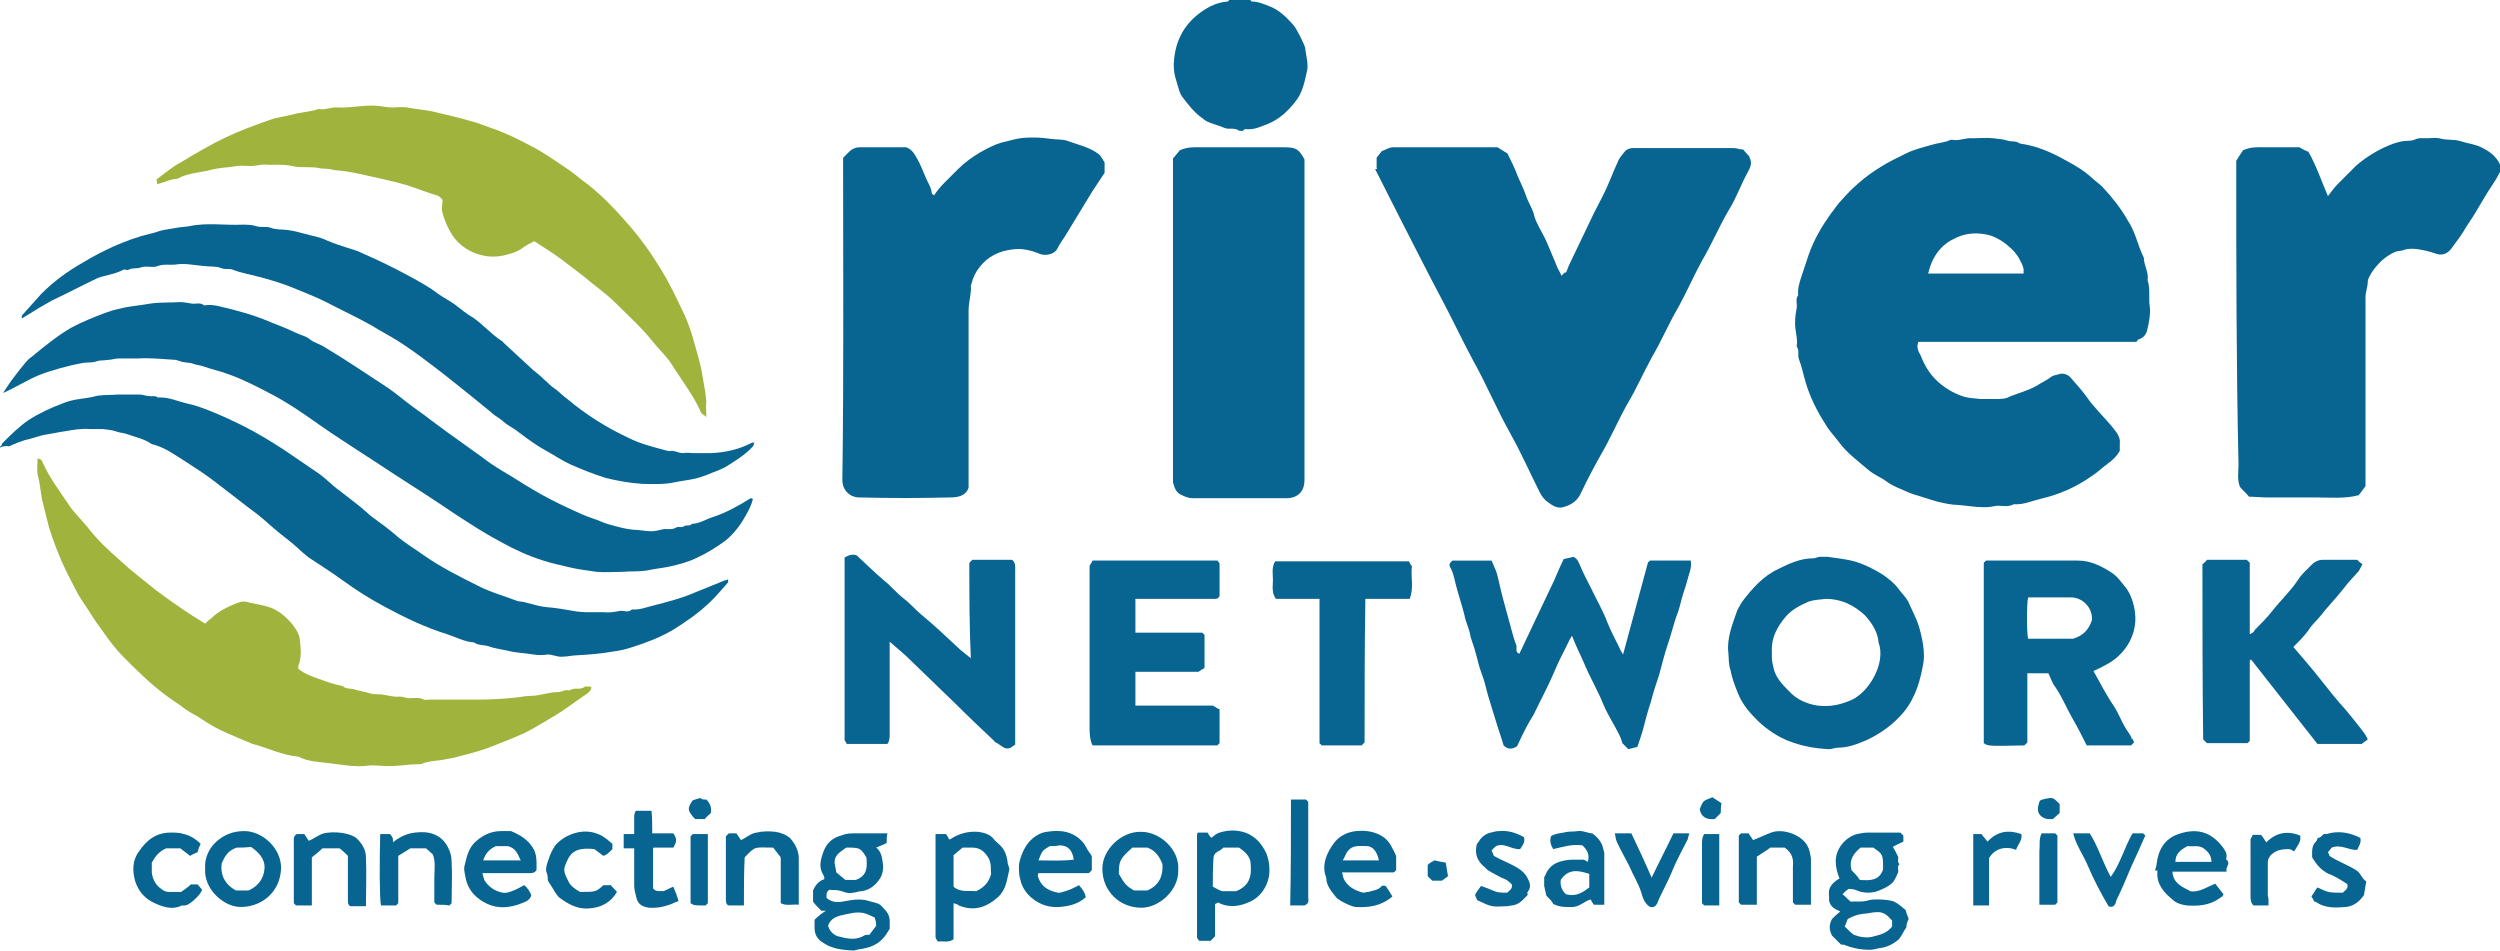 <?xml version="1.0" encoding="UTF-8"?> <!-- Generator: Adobe Illustrator 26.3.1, SVG Export Plug-In . SVG Version: 6.00 Build 0) --> <svg xmlns="http://www.w3.org/2000/svg" xmlns:xlink="http://www.w3.org/1999/xlink" version="1.1" id="Layer_1" x="0px" y="0px" viewBox="0 0 332.7 126.5" style="enable-background:new 0 0 332.7 126.5;" xml:space="preserve"> <style type="text/css"> .st0{fill:#086491;} .st1{fill:#A0B33D;} </style> <g> <path class="st0" d="M166.4,0c0.1,0.1,0.1,0.2,0.2,0.2c0.9,0,1.7,0.4,2.5,0.7c1.2,0.5,2.1,1.4,3,2.4c0.4,0.4,1.5,2.6,1.6,3.1 c0.1,1.1,0.5,2.2,0.2,3.2c-0.3,1.4-0.6,2.8-1.5,3.9c-1,1.3-2.2,2.4-3.7,3c-0.8,0.3-1.6,0.7-2.5,0.7c-0.3,0-0.6-0.1-0.8,0.2 c0,0.1-0.2,0-0.3,0c-0.1,0-0.2,0-0.2,0c-0.6-0.5-1.4-0.1-2-0.4c-0.7-0.3-1.5-0.5-2.2-0.8c-0.4-0.2-0.7-0.5-1-0.7 c-0.9-0.7-1.5-1.5-2.2-2.4c-0.6-0.7-0.7-1.6-1-2.5c-0.2-0.6-0.3-1.3-0.3-2c0.1-2.6,1-4.8,3-6.5c1.2-1,2.6-1.8,4.2-1.9 c0.1,0,0.1-0.2,0.2-0.2C164.5,0,165.5,0,166.4,0z"></path> <path class="st0" d="M0.2,59.4c-0.1,0.1-0.2,0.2-0.2,0.2c0-0.1,0-0.2,0-0.2C0.1,59.4,0.2,59.4,0.2,59.4z"></path> <path class="st0" d="M284.3,45.5c-9.7,0-19.3,0-29,0c-0.3,0.7,0,1.3,0.3,1.8c0.5,1.3,1.2,2.5,2.3,3.5c1,0.9,2.2,1.6,3.5,2 c0.7,0.2,1.4,0.2,2.2,0.3c0.7,0,1.4,0,2,0c0.6,0,1.3,0,1.8-0.3c1.2-0.5,2.5-0.8,3.7-1.5c0.6-0.4,1.3-0.7,1.8-1.1 c0.4-0.3,0.8-0.3,1.1-0.4c0.5-0.2,1.2,0,1.6,0.5c0.8,0.9,1.6,1.8,2.3,2.8c0.4,0.6,1,1.2,1.5,1.8c0.7,0.8,1.4,1.5,2,2.3 c0.4,0.5,0.8,1.1,0.7,1.8c0,0.3,0,0.6,0,1c-0.4,0.7-0.9,1.2-1.6,1.7c-0.7,0.5-1.4,1.2-2.2,1.7c-2,1.4-4.2,2.4-6.8,3 c-1.2,0.3-2.3,0.8-3.5,0.7c-0.7,0.4-1.5,0.2-2.2,0.2c-0.6,0.1-1.1,0.2-1.7,0.2c-1.2,0-2.3-0.2-3.5-0.3c-0.8,0-1.7-0.2-2.6-0.4 c-0.8-0.2-1.6-0.5-2.3-0.7c-0.7-0.2-1.4-0.4-2-0.7c-0.9-0.4-1.8-0.7-2.6-1.3c-0.8-0.6-1.7-0.9-2.5-1.6c-1.4-1.2-2.8-2.2-3.9-3.7 c-0.6-0.8-1.3-1.5-1.8-2.4c-1.1-1.7-2-3.5-2.6-5.5c-0.3-1-0.5-2.1-0.9-3.1c-0.2-0.5,0.1-1.2-0.3-1.7c0.2-1.1-0.3-2.2-0.2-3.4 c0-0.6,0.1-1.1,0.2-1.7c0.1-0.6-0.2-1.2,0.2-1.7c-0.1-0.9,0.2-1.8,0.5-2.7c0.3-0.9,0.6-1.8,0.9-2.7c0.7-2,1.7-3.7,2.9-5.4 c0.5-0.6,0.9-1.3,1.5-1.9c0.7-0.8,1.4-1.5,2.2-2.2c0.9-0.8,2-1.6,3-2.2c1.1-0.7,2.2-1.2,3.4-1.8c1-0.5,2.2-0.8,3.3-1.1 c0.9-0.3,1.8-0.3,2.6-0.7c0.1,0,0.2,0,0.2,0c0.9,0.2,1.8-0.3,2.7-0.2c0.9,0,1.8-0.1,2.8,0c0.6,0.1,1.2,0.1,1.8,0.3 c0.6,0.2,1.2,0,1.7,0.4c2.2,0.3,4.1,1.1,6.4,2.4c1.1,0.6,2.1,1.2,3,2c0.6,0.6,1.3,1,1.8,1.6c1.2,1.3,2.3,2.7,3.2,4.3 c1,1.5,1.3,3.3,2.1,4.9c0,1,0.7,2,0.5,3c0.4,1.2,0.1,2.4,0.3,3.6c0.1,0.9-0.1,1.9-0.3,2.8c-0.1,0.7-0.5,1.3-1.3,1.5 C284.5,45.3,284.4,45.4,284.3,45.5z M256.6,36.4c4.2,0,8.4,0,12.7,0c0-0.2,0-0.4,0-0.6c-0.1-0.4-0.2-0.7-0.4-1 c-0.6-1.5-2.8-3.3-4.6-3.6c-1.6-0.3-3-0.1-4.3,0.6C258.3,32.6,257.1,34.2,256.6,36.4z"></path> <path class="st0" d="M183.2,22.4c0-0.5,0-1,0-1.4c0.2-0.3,0.4-0.5,0.7-0.9c0.4-0.1,0.9-0.5,1.5-0.5c2.3,0,4.6,0,6.8,0 c2.4,0,4.8,0,7.1,0c0.5,0.3,0.9,0.6,1.3,0.8c0.5,1,1,2,1.4,3.1c0.4,0.9,0.8,1.7,1.1,2.6c0.3,0.9,0.9,1.7,1.1,2.7 c0.3,1,0.9,1.9,1.4,2.9c0.6,1.3,1.1,2.6,1.7,4c0.2,0.4,0.4,0.7,0.5,1c0.1-0.1,0.3-0.3,0.5-0.5c0,0,0,0.1,0.1,0.1 c0.1-0.3,0.3-0.7,0.4-1c1.1-2.3,2.2-4.6,3.3-6.9c0.7-1.4,1.5-2.8,2.1-4.3c0.4-1,0.8-1.9,1.2-2.8c0.2-0.4,0.5-0.7,0.8-1.1 c0.3-0.4,0.8-0.5,1.2-0.5c4.4,0,8.9,0,13.3,0c0.4,0,0.8,0.2,1.3,0.2c0.2,0.3,0.5,0.6,0.8,0.9c0-0.1,0,0,0,0.1 c0.4,0.7,0.2,1.3-0.2,2c-0.9,1.6-1.5,3.4-2.5,5c-1.3,2.2-2.3,4.6-3.6,6.8c-1.1,2-2,4.1-3.1,6.1c-1.3,2.2-2.3,4.6-3.6,6.8 c-1.1,2-2,4.1-3.2,6.1c-1.3,2.3-2.3,4.7-3.6,6.9c-0.9,1.6-1.8,3.3-2.6,5c-0.5,1.1-1.3,1.6-2.4,1.9c-0.7,0.2-1.4-0.2-1.9-0.6 c-0.5-0.3-0.9-0.8-1.2-1.4c-1.3-2.6-2.5-5.3-3.9-7.8c-1.8-3.2-3.2-6.6-5-9.8c-1.5-2.8-2.8-5.6-4.3-8.4c-1.7-3.2-3.3-6.4-5-9.7 c-1.2-2.4-2.5-4.9-3.7-7.3C183.4,22.5,183.3,22.5,183.2,22.4z"></path> <path class="st0" d="M297.6,21.4c0.3-0.5,0.7-1.1,0.9-1.4c1.1-0.5,2.1-0.4,3.1-0.4c1.5,0,3,0,4.4,0c0.3,0.2,0.7,0.4,1.2,0.6 c1,1.7,1.7,3.8,2.6,5.9c0.4-0.5,0.8-1.1,1.3-1.6c0.8-0.8,1.6-1.6,2.4-2.4c1.3-1.2,4-2.9,6.2-3.3c0.5-0.1,1.1,0,1.6-0.2 c0.6-0.3,1.1-0.2,1.6-0.2c0.6,0,1.2-0.1,1.7,0c1,0.3,2,0.1,2.9,0.4c0.9,0.3,1.9,0.4,2.7,0.8c1,0.5,2,1.1,2.6,2.5 c0.2,0.5-0.3,1.1-0.6,1.7c-0.8,1.2-1.6,2.5-2.3,3.7c-0.5,0.9-1.1,1.8-1.7,2.7c-0.5,0.9-1.1,1.7-1.7,2.5c-0.5,0.8-1.2,1.4-2.2,1.1 c-0.6-0.2-1.2-0.4-1.8-0.5c-0.8-0.2-2-0.3-2.7,0c-0.3,0.1-0.7,0.1-1,0.2c-1.4,0.6-2.4,1.6-3.2,2.8c-0.2,0.4-0.5,0.8-0.5,1.2 c0,0.7-0.3,1.3-0.3,2.1c0,8.3,0,16.7,0,25.1c-0.3,0.4-0.6,0.8-0.9,1.2c-1.9,0.5-3.8,0.3-5.7,0.3c-2.2,0-4.3,0-6.5,0 c-0.8,0-1.7-0.1-2.4-0.1c-0.4-0.5-0.8-0.8-1.2-1.3c-0.4-0.9-0.2-2-0.2-3C297.6,48.4,297.6,34.9,297.6,21.4z"></path> <path class="st0" d="M112.2,21c0.3-0.3,0.5-0.5,0.8-0.8c0.4-0.4,0.9-0.6,1.4-0.6c2.1,0,4.2,0,6.2,0c0.8,0.3,1.1,0.9,1.5,1.6 c0.4,0.7,0.7,1.5,1,2.2c0.3,0.8,0.8,1.4,0.9,2.3c0,0.1,0.2,0.2,0.3,0.3c0.4-0.6,0.9-1.2,1.4-1.7c0.6-0.6,1.2-1.2,1.8-1.8 c0.9-0.9,1.9-1.6,2.9-2.2c0.9-0.5,1.8-1,2.8-1.3c0.7-0.2,1.3-0.3,2-0.5c0.9-0.2,1.7-0.2,2.5-0.2c0.8,0,1.5,0.1,2.3,0.2 c0.7,0.1,1.5,0,2.2,0.3c1.4,0.5,2.8,0.8,4,1.7c0.3,0.2,0.5,0.7,0.8,1.1c0,0.4,0,0.9,0,1.4c-0.7,1.1-1.5,2.2-2.2,3.4 c-0.9,1.5-1.9,3.1-2.8,4.6c-0.4,0.7-0.9,1.3-1.3,2.1c-0.3,0.7-1.5,1-2.3,0.7c-1.2-0.5-2.4-0.8-3.7-0.6c-1.7,0.2-3.2,0.9-4.3,2.3 c-0.5,0.6-0.9,1.4-1.1,2.2c0,0.1-0.1,0.2-0.1,0.3c0.1,1.1-0.3,2.1-0.3,3.3c0,7.9,0,15.7,0,23.6c-0.4,1.2-1.6,1.3-2.5,1.3 c-4,0.1-8.1,0.1-12.1,0c-1.1,0-2.2-0.9-2.2-2.3C112.3,49.7,112.2,35.3,112.2,21z"></path> <path class="st0" d="M173.6,21.2c0,8.3,0,16.6,0,24.9c0,5.9,0,11.9,0,17.8c0,1.5-0.9,2.4-2.4,2.4c-4.2,0-8.3,0-12.5,0 c-0.5,0-1-0.2-1.4-0.4c-0.8-0.3-1-1-1.2-1.7c0-0.1,0-0.3,0-0.5c0-14.2,0-28.4,0-42.6c0.3-0.4,0.7-0.8,0.9-1.1 c1.1-0.5,2.1-0.4,3.1-0.4c3.6,0,7.1,0,10.7,0C172.5,19.6,172.8,19.8,173.6,21.2z"></path> <path class="st1" d="M5,61c0.5,0.1,0.6,0.3,0.7,0.6c0.9,2,2.2,3.7,3.4,5.5c0.7,1.1,1.7,2,2.5,3c1.3,1.7,2.8,3.1,4.4,4.5 c1.5,1.4,3.1,2.6,4.7,3.9c1.6,1.2,3.3,2.4,5,3.5c0.5,0.3,1,0.6,1.6,1c0.2-0.2,0.5-0.5,0.8-0.7c1-1,2.3-1.6,3.6-2.1 c0.5-0.2,1-0.2,1.5,0c1.3,0.3,2.6,0.4,3.7,1.1c1.2,0.7,2.9,2.5,3,3.8c0.1,1.1,0.3,2.3-0.2,3.5c0,0.1,0,0.2,0,0.4 c0.7,0.6,1.7,1,2.6,1.3c1.1,0.4,2.2,0.8,3.3,1c0.4,0.4,0.9,0.3,1.4,0.4c0.6,0.2,1.3,0.3,2,0.5c0.5,0.2,1.1,0.2,1.7,0.2 c0.8,0.1,1.7,0.4,2.5,0.3c0.5,0,1,0.3,1.6,0.2c0.5,0,1.1-0.1,1.6,0.2c0.2,0.1,0.5,0,0.7,0c2.2,0,4.4,0,6.6,0c1.7,0,3.5-0.1,5.2-0.3 c0.6-0.1,1.3-0.2,1.9-0.2c0.6,0,1.3-0.2,1.9-0.3c0.5-0.1,1-0.2,1.6-0.2c0.5,0,0.9-0.4,1.5-0.2c0.6-0.5,1.4,0,2-0.5 c0.2-0.1,0.6,0,0.9,0c0,0.5-0.4,0.8-0.7,1c-1.5,1-3,2.2-4.6,3.1c-1.2,0.7-2.3,1.4-3.5,2c-1.5,0.7-3.1,1.3-4.6,1.9 c-1,0.4-2.1,0.7-3.2,1c-0.9,0.2-1.7,0.5-2.6,0.6c-1.2,0.3-2.4,0.2-3.5,0.7c-0.1,0-0.2,0-0.2,0c-1.7,0-3.4,0.4-5.2,0.2 c-0.6,0-1.1-0.1-1.7,0c-1.6,0.2-3.2-0.1-4.8-0.3c-1.5-0.2-3-0.2-4.4-0.9c-2.2-0.2-4.1-1.2-6.1-1.7C31.3,98,29,97.2,27,95.8 c-0.7-0.5-1.6-0.9-2.3-1.4c-0.9-0.7-1.9-1.3-2.8-2c-2-1.5-3.7-3.2-5.4-4.9c-1.1-1.1-2-2.3-2.9-3.6c-1-1.3-1.8-2.7-2.7-4 c-0.8-1.2-1.4-2.6-2.1-3.9c-0.9-1.9-1.7-3.9-2.3-5.9c-0.3-1.2-0.6-2.4-0.9-3.6c-0.2-1.1-0.3-2.3-0.6-3.4C4.9,62.5,5,61.8,5,61z"></path> <path class="st0" d="M0.4,52.3C0.6,52,0.8,51.7,1,51.4c0.5-0.8,1.1-1.5,1.7-2.3c0.5-0.6,0.9-1.2,1.5-1.6c1.7-1.4,3.4-2.8,5.3-3.9 c1.5-0.8,3-1.4,4.6-2c0.4-0.1,0.8-0.3,1.3-0.4c0.4-0.1,0.9-0.2,1.3-0.3c1.1-0.2,2.2-0.3,3.3-0.5c1.3-0.2,2.6-0.1,3.9-0.2 c0.5,0,1.1,0.1,1.6,0.2c0.5,0.1,1.1-0.2,1.6,0.2c0.1,0.1,0.2,0,0.4,0c1.1-0.1,2.1,0.3,3.1,0.5c1.5,0.4,3,0.8,4.5,1.4 c1.4,0.6,2.9,1.1,4.3,1.8c0.6,0.3,1.3,0.4,1.9,0.9c0.5,0.4,1.3,0.6,1.9,1c1.5,0.9,3.1,1.9,4.6,2.9c1.1,0.7,2.1,1.4,3.2,2.1 c1.1,0.7,2.1,1.5,3.1,2.3c1,0.8,2.1,1.5,3.1,2.3c0.8,0.6,1.5,1.1,2.3,1.7c1.5,1.1,3.1,2.2,4.6,3.3c0.9,0.7,1.8,1.3,2.8,1.9 c1.4,0.8,2.7,1.7,4.1,2.5c1.5,0.9,3.1,1.7,4.6,2.4c1.1,0.5,2.1,1,3.3,1.4c0.7,0.2,1.4,0.6,2.2,0.8c1.1,0.3,2.1,0.6,3.2,0.7 c0.8,0,1.6,0.2,2.4,0.2c0.6,0,1.1-0.2,1.7-0.3c0.5,0,1.1,0.1,1.6-0.2c0.3-0.2,0.7,0.1,1.1-0.2c0.2-0.2,0.7,0.1,1-0.3 c1,0,1.8-0.6,2.8-0.9c1.8-0.6,3.4-1.5,5-2.5c0,0,0.1,0,0.3,0.1c-0.2,0.8-0.5,1.4-0.9,2.1c-0.7,1.3-1.6,2.5-2.7,3.4 c-1.2,0.9-2.5,1.7-3.8,2.3c-1.2,0.6-2.4,0.9-3.7,1.2c-1,0.2-2,0.3-2.9,0.5c-1.1,0.2-2.3,0.1-3.4,0.2c-1.1,0-2.3,0.1-3.4,0 c-1.2-0.2-2.4-0.3-3.6-0.6c-1.2-0.3-2.3-0.5-3.5-0.9c-1.9-0.6-3.7-1.4-5.5-2.4c-2.1-1.1-4.1-2.4-6.1-3.7c-2.8-1.9-5.6-3.7-8.4-5.5 c-3.6-2.4-7.2-4.6-10.7-7.1c-1.7-1.2-3.5-2.4-5.4-3.4c-1.9-1-3.8-2-5.8-2.7c-1-0.4-2.1-0.6-3.2-1c-0.5-0.2-1-0.2-1.5-0.4 c-0.6-0.2-1.3-0.1-1.9-0.4c-0.1,0-0.2,0-0.3-0.1c-1.7-0.1-3.4-0.3-5.1-0.2c-0.9,0-1.8,0-2.6,0c-0.5,0-1,0.2-1.5,0.2 c-0.5,0.1-1,0-1.5,0.2c-0.6,0.2-1.2,0.1-1.8,0.2c-1.7,0.3-4.3,1-6,1.7C3.4,50.7,2,51.6,0.4,52.3z"></path> <path class="st1" d="M94,55.5c-0.3-0.3-0.6-0.4-0.7-0.6c-1-2.3-2.6-4.3-3.9-6.4c-0.7-1.1-1.7-2-2.5-3c-1.5-1.9-3.3-3.5-5-5.2 c-1.3-1.3-2.8-2.3-4.2-3.5c-1-0.8-2-1.5-3-2.3c-1.2-0.9-2.4-1.6-3.6-2.4c-0.6,0.3-1.2,0.6-1.7,1c-0.7,0.5-1.6,0.7-2.4,0.9 c-0.9,0.2-1.9,0.2-2.7,0c-1.6-0.3-3.2-1.3-4.1-2.7c-0.6-0.9-1-1.9-1.3-2.9c-0.2-0.6,0-1.2,0-1.8c-0.3-0.4-0.6-0.6-1.1-0.7 c-1.3-0.4-2.5-0.9-3.8-1.3c-1.4-0.4-2.7-0.7-4.1-1c-1.3-0.3-2.6-0.6-3.9-0.8c-0.6-0.1-1.2-0.1-1.7-0.2c-0.6-0.2-1.2-0.1-1.7-0.2 c-1.2-0.3-2.5,0-3.7-0.3c-1.3-0.3-2.5-0.1-3.7-0.2c-0.6,0-1.2,0.2-1.8,0.2c-0.6,0-1.3-0.1-1.9,0c-1.1,0.2-2.3,0.2-3.4,0.5 c-1.5,0.4-3.1,0.4-4.5,1.2c-0.9,0-1.7,0.5-2.7,0.7c0-0.2,0-0.4-0.1-0.6c1.1-0.8,2-1.6,3.1-2.2c2-1.2,4-2.4,6.1-3.4 c1.9-0.9,3.8-1.6,5.8-2.3c1-0.4,2.2-0.5,3.3-0.8c1.1-0.3,2.2-0.3,3.3-0.7c0.9,0.2,1.7-0.3,2.5-0.2c1.8,0.1,3.7-0.4,5.5-0.2 c0.6,0.1,1.3,0.2,1.9,0.2c0.6,0,1.3-0.1,1.9,0c1,0.2,2.1,0.3,3.2,0.5c1.7,0.4,3.5,0.8,5.2,1.3c1.2,0.3,2.3,0.8,3.5,1.2 c1.6,0.6,3,1.3,4.5,2.1c1.6,0.8,3,1.8,4.5,2.8c1.1,0.7,2.1,1.6,3.2,2.4c1.9,1.5,3.5,3.2,5,4.9c1.8,2,3.3,4.1,4.7,6.4 c1.1,1.8,2,3.7,2.9,5.6c0.7,1.4,1.2,3,1.6,4.5c0.4,1.4,0.8,2.7,1,4.1c0.2,1.1,0.4,2.2,0.5,3.3C93.9,54,94,54.6,94,55.5z"></path> <path class="st0" d="M0.1,59.5C0.2,59.2,0.3,59,0.3,59c1.1-1.1,2.2-2.2,3.5-3.1c1.4-0.9,2.9-1.6,4.5-2.2c0.7-0.3,1.5-0.5,2.3-0.6 c0.7-0.1,1.5-0.2,2.2-0.4c1-0.2,1.9-0.1,2.9-0.2c1,0,1.9,0,2.9,0c0.4,0,0.8,0.2,1.2,0.2c0.4,0.1,0.9-0.1,1.2,0.2 c1.4-0.1,2.6,0.5,3.9,0.8c1,0.2,2.1,0.6,3.1,1c1.5,0.6,3,1.3,4.4,2c1.8,0.9,3.6,2,5.3,3.1c1.6,1.1,3.1,2.1,4.7,3.2 c1,0.7,1.8,1.6,2.8,2.3c0.9,0.7,1.8,1.4,2.7,2.1c0.5,0.4,1,0.9,1.5,1.3c1.2,0.9,2.5,1.8,3.6,2.8c1.1,0.9,2.3,1.6,3.4,2.4 c2.3,1.6,4.7,2.8,7.1,4c1.7,0.9,3.6,1.4,5.4,2.1c1.3,0.1,2.5,0.7,3.9,0.8c1.2,0.1,2.4,0.3,3.5,0.5c1.5,0.3,3.1,0.1,4.6,0.2 c0.5,0,1.1-0.1,1.6-0.2c0.5-0.1,1.1,0.3,1.6-0.2c1,0.1,1.9-0.3,2.8-0.5c1.9-0.5,3.9-1,5.7-1.8c1.2-0.5,2.5-1,3.7-1.5 c0.2-0.1,0.4-0.1,0.6-0.2c0,0.2,0,0.3,0,0.4c-0.9,1-1.7,2-2.7,2.9c-1.4,1.3-3,2.4-4.6,3.4c-1.7,1-3.5,1.7-5.4,2.3 c-0.9,0.3-1.7,0.5-2.6,0.6c-1.6,0.3-3.1,0.4-4.7,0.5c-0.7,0-1.4,0.2-2.2,0.2c-0.6,0-1.2-0.3-1.8-0.3c-0.6,0.1-1.3,0.1-1.9,0 c-1.1-0.2-2.3-0.2-3.4-0.5c-0.9-0.2-1.8-0.3-2.6-0.6c-0.6-0.2-1.4-0.1-1.9-0.5c-1.3-0.1-2.4-0.7-3.6-1.1c-2.9-0.9-5.6-2.2-8.2-3.6 c-1.9-1-3.8-2.2-5.6-3.5c-1.5-1.1-3.1-2.1-4.6-3.1c-0.5-0.4-1-0.8-1.5-1.3c-1.1-1-2.3-1.8-3.4-2.8c-0.9-0.8-1.8-1.6-2.8-2.3 c-1.6-1.2-3.2-2.5-4.8-3.7c-1.3-1-2.7-1.9-4.1-2.8c-1.3-0.8-2.6-1.8-4.3-2.2c-1-0.7-2.1-0.9-3.2-1.3c-0.5-0.2-1.1-0.2-1.6-0.4 c-0.5-0.2-1.1-0.2-1.7-0.3c-0.6,0-1.1,0-1.7,0c-1.1-0.1-2.3,0.1-3.4,0.3c-0.8,0.1-1.6,0.3-2.3,0.4c-0.8,0.1-1.5,0.4-2.3,0.6 c-1,0.2-1.9,0.6-2.8,1C0.8,59.3,0.5,59.4,0.1,59.5z"></path> <path class="st0" d="M2.9,42.4c0-0.2,0-0.4,0-0.4c0.9-1,1.7-1.9,2.6-2.9c1.7-1.7,3.5-3,5.6-4.2c1.3-0.8,2.7-1.5,4-2.1 c1.6-0.7,3.2-1.3,4.9-1.7c0.6-0.1,1.2-0.4,1.8-0.5c0.6-0.1,1.2-0.2,1.8-0.3c0.5-0.1,1.1-0.1,1.6-0.2c2.3-0.5,4.7-0.1,7-0.2 c0.7,0,1.3,0,1.9,0.2c0.6,0.2,1.3,0,1.9,0.2c0.7,0.3,1.4,0.2,2.2,0.3c0.8,0.1,1.6,0.3,2.3,0.5c1,0.3,2,0.4,3,0.9 c0.9,0.4,1.9,0.7,2.8,1c0.6,0.2,1.1,0.3,1.7,0.6c2,0.9,4,1.8,6,2.9c1.5,0.8,3,1.6,4.3,2.6c0.7,0.5,1.5,0.9,2.2,1.4 c0.8,0.6,1.6,1.3,2.5,1.8c1.3,0.9,2.4,2.2,3.8,3.1c0.1,0,0.1,0.1,0.2,0.2c1.3,1.2,2.6,2.4,3.9,3.6c0.5,0.4,1,0.8,1.5,1.3 c0.5,0.4,0.9,0.9,1.4,1.2c0.6,0.4,1.1,1,1.7,1.4c2.5,2.1,5.2,3.8,8.2,5.2c1.4,0.7,2.9,1.1,4.4,1.5c0.4,0.1,0.9,0.3,1.3,0.2 c0.5,0,0.9,0.3,1.5,0.3c0.5-0.1,1,0,1.4,0c0.8,0,1.6,0,2.4,0c1.9-0.1,3.7-0.5,5.4-1.4c0.1,0,0.2,0,0.3,0c-0.1,0.2-0.1,0.4-0.2,0.5 c-0.9,1-2,1.7-3.1,2.4c-0.7,0.5-1.5,0.8-2.3,1.1c-0.7,0.3-1.5,0.6-2.3,0.8c-0.9,0.2-1.9,0.3-2.8,0.5c-1.4,0.3-2.8,0.2-4.1,0.2 c-1.7-0.1-3.4-0.4-5-0.8c-1.6-0.5-3.1-1.1-4.7-1.8c-1.1-0.5-2.1-1.2-3.2-1.8c-1.3-0.7-2.5-1.6-3.7-2.5c-0.6-0.5-1.3-0.8-1.9-1.3 c-0.5-0.5-1.2-0.8-1.7-1.3c-0.9-0.7-1.8-1.5-2.7-2.2c-1.9-1.5-3.7-3-5.6-4.4c-1.3-1-2.7-2-4.1-2.9c-1.1-0.7-2.3-1.3-3.4-2 c-2.1-1.2-4.3-2.2-6.4-3.3c-1.4-0.7-2.8-1.2-4.2-1.8c-1.5-0.6-3.1-1.1-4.7-1.5c-1.1-0.3-2.3-0.5-3.3-0.9c-0.4-0.2-1,0-1.5-0.2 c-0.7-0.3-1.6-0.2-2.4-0.3c-1.2-0.1-2.5-0.4-3.7-0.2c-0.8,0.1-1.6-0.1-2.4,0.2c-0.7,0.3-1.5-0.1-2.3,0.2c-0.5,0.2-1.1,0-1.6,0.3 c-0.2,0.1-0.5-0.1-0.7,0c-1.1,0.6-2.3,0.7-3.4,1.1C11.1,37.9,9,39,6.9,40c-1.1,0.6-2.1,1.2-3.2,1.9C3.5,42,3.2,42.2,2.9,42.4z"></path> <path class="st0" d="M201.9,99.3c-0.6,0.4-1.2,0.5-1.8-0.1c-0.2-0.7-0.5-1.6-0.8-2.5c-0.4-1.3-0.8-2.6-1.2-3.9 c-0.3-1-0.5-2.1-0.9-3.1c-0.4-1-0.6-2.1-0.9-3.1c-0.2-0.8-0.6-1.6-0.7-2.4c-0.2-0.8-0.6-1.6-0.7-2.3c-0.3-1.2-0.7-2.4-1-3.5 c-0.3-1-0.4-2-0.9-2.9c-0.2-0.3-0.1-0.6,0.3-0.9c1.7,0,3.4,0,5.2,0c0.2,0.5,0.5,1.1,0.7,1.7c0.3,1.1,0.5,2.2,0.8,3.3 c0.3,1.1,0.6,2.2,0.9,3.3c0.3,1,0.5,2,0.9,3c0.1,0.4-0.2,0.9,0.4,1.1c0.9-1.9,1.8-3.8,2.7-5.7c0.6-1.3,1.3-2.7,1.9-4 c0.4-0.9,0.8-1.9,1.3-2.9c0.5-0.1,0.9-0.2,1.3-0.3c0.6,0.3,0.7,0.8,0.9,1.2c0.4,1,0.9,1.9,1.4,2.9c0.7,1.5,1.6,3,2.2,4.6 c0.5,1.3,1.2,2.5,1.8,3.8c0.1,0.2,0.2,0.3,0.3,0.5c1.1-4.1,2.2-8.1,3.3-12.2c0-0.1,0.2-0.2,0.3-0.3c1.8,0,3.6,0,5.4,0 c0.2,1-0.3,1.9-0.5,2.8c-0.2,0.8-0.5,1.5-0.7,2.3c-0.2,0.8-0.4,1.6-0.7,2.3c-0.4,1.2-0.7,2.4-1.1,3.6c-0.5,1.4-0.8,2.8-1.2,4.2 c-0.4,1.2-0.8,2.4-1.1,3.6c-0.4,1.2-0.7,2.3-1,3.5c-0.2,0.8-0.5,1.6-0.8,2.5c-0.4,0.1-0.8,0.2-1.2,0.3c-0.3-0.3-0.6-0.6-0.8-0.8 c-0.1-0.4-0.2-0.7-0.4-1.1c-0.7-1.4-1.5-2.6-2.1-4c-0.8-2-1.9-3.8-2.7-5.8c-0.5-1.1-1-2.1-1.5-3.4c-0.2,0.3-0.2,0.4-0.3,0.5 c-0.7,1.5-1.5,2.9-2.1,4.4c-0.8,1.9-1.8,3.7-2.7,5.6C203.2,96.5,202.5,98,201.9,99.3z"></path> <path class="st0" d="M129,74.9c0.2-0.2,0.3-0.3,0.4-0.4c1.7,0,3.5,0,5.3,0c0.5,0.4,0.4,1,0.4,1.5c0,7.7,0,15.3,0,23.1 c-0.2,0.1-0.4,0.3-0.6,0.4c-0.8,0.4-1.3-0.4-2-0.7c-0.1,0-0.1-0.1-0.2-0.2c-1.8-1.7-3.6-3.4-5.4-5.2c-2-1.9-3.9-3.8-5.9-5.7 c-0.8-0.8-1.7-1.5-2.6-2.3c0,0.3,0,0.6,0,0.9c0,3.8,0,7.5,0,11.3c0,0.5,0,1-0.3,1.4c-1.8,0-3.6,0-5.4,0c-0.1-0.2-0.2-0.3-0.3-0.5 c0-0.2,0-0.4,0-0.6c0-7.9,0-15.8,0-23.7c0.5-0.3,1-0.5,1.6-0.3c1.2,1.1,2.4,2.3,3.7,3.4c0.9,0.7,1.6,1.6,2.5,2.3 c0.8,0.6,1.5,1.4,2.3,2.1c1.7,1.4,3.3,2.9,4.9,4.4c0.5,0.5,1.2,1,1.8,1.5C129,83.4,129,79.1,129,74.9z"></path> <path class="st0" d="M230,86.8c-0.2-2,0.6-3.8,1.2-5.6c0.2-0.4,0.5-0.9,0.7-1.2c1.3-1.7,2.8-3.4,4.8-4.3c1.4-0.7,2.9-1.4,4.6-1.4 c0.3,0,0.6-0.2,0.9-0.2c0.3,0,0.6,0,1,0c1.3,0.2,2.6,0.3,3.9,0.7c1.2,0.4,2.4,1,3.5,1.7c0.7,0.5,1.5,1.1,2,1.8 c0.5,0.7,1.2,1.3,1.5,2.1c0.9,2,1.2,2.3,1.7,4.7c0.2,1,0.3,2,0.2,2.9c-0.4,2.4-1,4.7-2.6,6.7c-1.4,1.7-3.1,2.9-5,3.8 c-1.2,0.5-2.4,1-3.8,1c-0.4,0-0.8,0.2-1.2,0.2c-1.9-0.1-3.6-0.4-5.4-1.1c-1.5-0.6-2.8-1.5-4-2.6c-1.1-1.1-2.1-2.2-2.7-3.7 c-0.4-1-0.8-2-1-3.1C230,88.4,230.1,87.6,230,86.8z M243,79.7c-0.8,0.1-1.6,0.1-2.4,0.4c-1.1,0.5-2.1,1-2.9,1.9 c-1.2,1.4-2,2.9-1.9,4.7c0,0.3,0,0.6,0,1c0.1,0.8,0.3,1.9,0.9,2.7c0.4,0.6,0.9,1.1,1.4,1.6c1,1.1,2.4,1.7,3.8,1.9 c1.6,0.2,3.1-0.1,4.6-0.8c2.3-1.1,4.5-4.9,3.5-7.6c-0.1-1.4-0.9-2.6-1.8-3.6C246.7,80.5,245,79.7,243,79.7z"></path> <path class="st0" d="M284,98.8c-0.2,0.2-0.3,0.3-0.4,0.4c-1.9,0-3.8,0-5.9,0c-0.6-1.2-1.2-2.4-1.9-3.6c-0.8-1.4-1.4-2.9-2.3-4.2 c-0.4-0.5-0.6-1.2-0.9-1.8c-0.9,0-1.8,0-2.8,0c0,3.1,0,6.1,0,9.2c-0.2,0.2-0.3,0.3-0.4,0.4c-4.8,0.1-4.8,0.1-5.4-0.3c0-8,0-16,0-24 c0.1-0.1,0.2-0.2,0.3-0.3c0.1,0,0.3,0,0.5,0c3.9,0,7.8,0,11.7,0c1.7,0,3.1,0.7,4.5,1.6c0.8,0.5,1.3,1.3,1.9,2 c0.4,0.5,0.7,1.2,0.9,1.8c0.6,1.9,0.5,3.7-0.4,5.4c-0.7,1.3-1.8,2.4-3.2,3.1c-0.5,0.3-1,0.5-1.6,0.8c0.9,1.6,1.7,3.2,2.8,4.8 c0.5,0.8,0.8,1.6,1.3,2.5c0.3,0.6,0.8,1.1,1,1.7C283.9,98.4,283.9,98.6,284,98.8z M269.9,79.5c-0.2,1-0.2,4.6,0,5.5 c2.1,0,4.1,0,6,0c1.3-0.4,2.1-1.2,2.5-2.5c0,0.1,0-0.1,0-0.2c0-1.5-1.3-2.8-2.8-2.8C273.8,79.5,271.8,79.5,269.9,79.5z"></path> <path class="st0" d="M293.1,75.1c0.2-0.2,0.4-0.3,0.6-0.6c1.7,0,3.5,0,5.3,0c0.1,0.1,0.2,0.2,0.4,0.4c0,3.1,0,6.2,0,9.5 c0.2-0.1,0.4-0.2,0.5-0.3c0.1-0.1,0.1-0.2,0.2-0.3c0.8-0.8,1.6-1.6,2.3-2.5c1.1-1.4,2.4-2.6,3.4-4.1c0.5-0.8,1.2-1.4,1.9-2.1 c0.4-0.4,0.9-0.6,1.4-0.6c1.6,0,3.1,0,4.6,0c0.2,0.2,0.4,0.4,0.7,0.6c-0.2,0.3-0.3,0.6-0.5,0.9c-0.7,0.8-1.4,1.5-2,2.3 c-1,1.3-2.2,2.5-3.2,3.8c-0.5,0.6-1.1,1.1-1.5,1.8c-0.6,0.8-1.3,1.5-2,2.2c1.2,1.4,2.5,2.9,3.6,4.3c1.1,1.4,2.2,2.8,3.4,4.1 c0.9,1.1,1.8,2.2,2.6,3.3c0.1,0.2,0.2,0.4,0.3,0.6c-0.3,0.2-0.5,0.4-0.8,0.6c-1.8,0-3.8,0-5.9,0c-2.9-3.7-5.9-7.5-8.8-11.2 c0,0-0.1,0-0.1,0c0,0-0.1,0.1-0.1,0.1c0,3.6,0,7.2,0,10.7c-0.1,0.1-0.2,0.2-0.3,0.3c-1.7,0-3.5,0-5.4,0c-0.1-0.1-0.3-0.3-0.5-0.5 C293.1,90.8,293.1,83,293.1,75.1z"></path> <path class="st0" d="M151.1,89.4c0,1.5,0,3,0,4.5c3.5,0,7,0,10.3,0c0.4,0.2,0.6,0.4,0.9,0.5c0,1.5,0,2.9,0,4.5 c-0.1,0.1-0.2,0.2-0.3,0.3c-5.5,0-11.1,0-16.6,0c-0.4-0.8-0.4-1.7-0.4-2.5c0-7.2,0-14.4,0-21.4c0.2-0.3,0.3-0.5,0.4-0.7 c5.5,0,11,0,16.6,0c0.1,0.1,0.2,0.2,0.3,0.4c0,1.4,0,2.9,0,4.3c-0.2,0.5-0.6,0.4-1,0.4c-2.5,0-5,0-7.5,0c-0.9,0-1.8,0-2.7,0 c0,1.5,0,3,0,4.5c3,0,6,0,8.9,0c0.1,0.1,0.2,0.2,0.3,0.3c0,1.4,0,2.9,0,4.4c-0.2,0.1-0.5,0.3-0.8,0.5 C156.8,89.4,154,89.4,151.1,89.4z"></path> <path class="st0" d="M181.6,98.8c-0.2,0.2-0.3,0.3-0.4,0.4c-1.8,0-3.6,0-5.3,0c-0.1-0.1-0.2-0.2-0.3-0.3c0-6.4,0-12.8,0-19.2 c-2,0-3.9,0-5.8,0c-0.6-0.8-0.4-1.7-0.4-2.5c0-0.8-0.2-1.7,0.3-2.5c5.9,0,11.9,0,17.8,0c0.1,0.2,0.2,0.4,0.4,0.7 c-0.2,1.3,0.3,2.8-0.3,4.3c-2,0-3.9,0-5.9,0C181.6,86,181.6,92.4,181.6,98.8z"></path> <path class="st0" d="M118,112.2c-0.5,0.2-0.9,0.4-1.4,0.6c0.7,0.5,0.8,1.4,0.9,2.2c0.1,0.8-0.1,1.6-0.6,2.2 c-0.5,0.7-1.3,1.3-2.3,1.4c-0.4,0-0.7,0.2-1.1,0.2c-0.7,0.2-1.3-0.2-1.9-0.3c-0.4-0.1-0.8,0-1.2-0.1c-0.5,0.3-0.4,0.7-0.4,1.1 c0.8,0.7,1.7,0.6,2.6,0.4c1-0.2,2.1-0.3,3,0c1.5,0.4,1.4,0.3,2.1,1.1c0.5,0.5,0.7,1,0.7,1.6c0,0.3,0,0.6,0,1c-0.3,0.5-0.6,1-1,1.4 c-0.8,0.8-1.7,1.1-2.8,1.3c-0.4,0-0.7,0.2-1.1,0.2c-1.4-0.1-2.7-0.2-3.9-1c-0.7-0.4-1.2-1-1.2-2c0-0.3,0-0.6,0-1.1 c0.4-0.4,0.9-0.8,1.5-1.2c-0.3,0-0.4,0-0.6,0c-0.4-0.4-0.8-0.8-1.1-1.2c0-0.5,0-1.1,0-1.5c0.3-0.7,0.8-1.3,1.5-1.5 c0-0.2,0-0.4-0.1-0.5c-0.7-1.1-0.4-2.1,0-3.2c0.4-1.1,1.2-1.8,2.3-2.1c0.5-0.2,1-0.3,1.6-0.3c1.5,0,3,0,4.6,0 C118,111.3,118,111.6,118,112.2z M116.4,122.1c-0.5-0.2-1-0.5-1.5-0.6c-1-0.2-1.9,0.1-2.9,0.3c-0.8,0.2-1.5,0.5-1.8,1.4 c0.2,0.7,0.7,1.2,1.3,1.4c1.2,0.3,2.4,0.6,3.5-0.1c0.2-0.1,0.4-0.1,0.7-0.1c0.3-0.4,0.6-0.8,0.9-1.2 C116.6,122.7,116.5,122.4,116.4,122.1z M112.5,117.1c0.6,0,1,0,1.4,0c1.6-0.6,1.5-1.8,1.4-3c-0.8-1.3-0.9-1.3-2.7-1.3 c-0.5,0.4-1.1,0.7-1.4,1.3c-0.3,0.7,0,1.2,0.1,2C111.7,116.4,112.1,116.8,112.5,117.1z"></path> <path class="st0" d="M253.7,123.4c-0.4,0.6-0.6,1.1-1,1.6c-0.8,0.7-1.7,1.1-2.7,1.2c-0.4,0.1-0.8,0.2-1.2,0.2 c-1.1,0-2.2-0.2-3.2-0.6c-0.2-0.1-0.4-0.1-0.6-0.1c-0.4-0.4-0.9-0.9-1.2-1.2c-0.4-0.8-0.4-1.4,0-2.2c0.2-0.2,0.6-0.6,1.1-1 c-0.6-0.3-1.3-0.5-1.5-1.5c0.1-0.4-0.2-1.1,0.2-1.8c0.3-0.5,0.7-0.8,1.2-1.1c-0.3-0.7-0.5-1.5-0.5-2.3c0-1.5,1.1-3.1,2.8-3.6 c0.5-0.1,1-0.2,1.5-0.2c1.4,0,2.9,0,4.3,0c0.1,0.1,0.2,0.2,0.4,0.4c0,0.2,0,0.5,0,0.8c-0.4,0.2-0.9,0.4-1.4,0.7 c0.2,0.3,0.4,0.7,0.7,1.3c0.1,0.2-0.2,0.7,0.2,1c-0.4,0.3-0.1,0.8-0.2,1.1c-0.2,0.5-0.4,0.9-0.6,1.2c-0.5,0.6-1.2,0.9-1.9,1.2 c-1,0.4-2,0.4-3,0c-0.4-0.2-0.8-0.2-1.1-0.2c-0.3,0.2-0.6,0.5-0.8,0.7c0.4,0.3,0.6,0.6,1.1,1c0.6-0.1,1.5,0.1,2.4-0.2 c0.6-0.2,2.8-0.1,3.4,0.2c0.6,0.3,1.1,0.8,1.5,1.1c0.1,0.5,0.3,0.8,0.4,1.2C253.8,122.7,253.7,123.1,253.7,123.4z M251.8,122.5 c-0.1-0.1-0.2-0.2-0.3-0.3c-0.5-0.6-1.1-0.9-1.9-0.8c-0.5,0-1.1,0.2-1.6,0.2c-0.8,0.1-1.4,0.3-2.1,0.7c-0.1,0.3-0.3,0.7-0.4,1 c0.4,0.4,0.8,0.8,1.2,1.1c0.8,0.3,1.8,0.5,2.7,0.2c0.9-0.2,1.8-0.5,2.4-1.3C251.8,123.1,251.8,122.8,251.8,122.5z M250.6,115.7 c0-2,0-2-1.3-2.9c-0.6,0-1.1,0-1.7,0c-0.8,0.7-1.6,1.5-1.2,3c0.3,0.3,0.8,0.8,1.1,1.3C248.9,117.2,250.1,117.2,250.6,115.7z"></path> <path class="st0" d="M126.9,120.2c0,1.7,0,3.2,0,4.8c-0.7,0.5-1.4,0.2-2.1,0.3c-0.1-0.2-0.3-0.4-0.3-0.6c0-0.6,0-1.2,0-1.8 c0-3.9,0-7.9,0-11.9c0.4,0,0.8,0,1.4,0c0.1,0.2,0.3,0.4,0.4,0.7c0.1,0,0.2,0,0.3-0.1c1.1-0.7,2.3-1,3.6-0.9c0.7,0.1,1.5,0.3,2,0.9 c0.2,0.3,0.5,0.5,0.8,0.8c0.7,0.6,1,1.5,1.1,2.4c0,0.3,0.3,0.7,0.2,1c-0.3,1.3-0.4,2.6-1.5,3.6c-1.6,1.4-3.2,1.9-5.2,1.1 C127.4,120.3,127.2,120.3,126.9,120.2z M129.9,118.6c1.1-0.5,1.7-1.2,2-2.3c-0.1-0.6,0.1-1.4-0.4-2.2c-0.5-0.8-1.1-1.3-2.1-1.3 c-0.4,0-0.8,0-1.3,0c-0.4,0.3-0.8,0.7-1.2,1c0,1.5,0,2.8,0,4.2C127.8,118.8,128.9,118.5,129.9,118.6z"></path> <path class="st0" d="M161.7,120.3c0,1.5,0,2.9,0,4.3c-0.2,0.2-0.4,0.4-0.6,0.6c-0.5,0-1,0-1.5,0c-0.1-0.1-0.2-0.2-0.3-0.4 c0-4.5,0-9.1,0-13.7c0-0.1,0-0.1,0.1-0.3c0.4,0,0.8,0,1.3,0c0.1,0.2,0.3,0.5,0.5,0.7c0.4-0.3,0.7-0.6,1.1-0.7 c1.3-0.4,2.6-0.4,3.9,0.2c0.9,0.5,1.6,1.1,2.3,2.5c0.4,1,0.5,2,0.4,2.9c-0.1,0.9-0.5,1.8-1.1,2.5c-0.6,0.7-1.3,1.1-2.2,1.4 c-1.2,0.4-2.4,0.4-3.5-0.2C161.9,120.2,161.8,120.3,161.7,120.3z M161.4,118c0.4,0.2,0.7,0.4,1.2,0.6c0.6,0,1.3,0,1.9,0 c2-0.8,2.1-2.3,1.9-4c-0.2-0.8-0.8-1.3-1.5-1.8c-0.6,0-1.4,0-2.1,0c-0.4,0.5-1.2,0.5-1.3,1.3C161.4,115.4,161.4,116.7,161.4,118z"></path> <path class="st0" d="M185.3,119.3c-1.5,1.3-3.2,1.5-4.9,1.4c-0.4,0-2.2-0.8-2.6-1.3c-0.6-0.8-1.3-1.5-1.3-2.6 c-0.7-1.7,0.1-3.4,1.1-4.7c0.7-0.9,1.8-1.4,2.9-1.5c1-0.1,2,0,2.9,0.4c0.9,0.4,1.5,1,1.9,1.9c0.2,0.3,0.3,0.6,0.5,1 c0,0.6,0,1.2,0,1.9c-0.1,0.1-0.2,0.2-0.3,0.3c-2.2,0-4.5,0-6.9,0c0.1,0.3,0.1,0.5,0.2,0.8c0.5,1.1,1.5,1.6,2.6,1.9 c0.2,0,0.4-0.1,0.7-0.1c0.6-0.2,1.3-0.2,1.8-0.8c0.1-0.1,0.3,0,0.5,0C184.7,118.3,185,118.8,185.3,119.3z M183.5,114.5 c-0.2-1.1-0.8-1.9-1.6-1.9c-0.7,0-1.4-0.1-2,0.2c-0.7,0.4-0.8,1-1.2,1.7C180.3,114.5,181.8,114.5,183.5,114.5z"></path> <path class="st0" d="M145.3,114c0,0.6,0,1.2,0,1.8c-0.1,0.1-0.2,0.2-0.4,0.4c-2.2,0-4.5,0-6.7,0c-0.2,0.4,0,0.6,0.1,0.9 c0.5,1.1,1.5,1.5,2.5,1.7c0.3,0.1,1.9-0.5,2.2-0.7c0.2-0.1,0.4-0.2,0.6-0.3c0.6,0.7,0.8,1.1,0.9,1.6c-1,0.9-2.2,1.2-3.5,1.3 c-1.4,0.1-2.6-0.3-3.7-1.2c-0.7-0.6-1.3-1.4-1.5-2.4c-0.2-0.6-0.2-1.2-0.2-1.8c0-0.8,0.6-2.4,1.3-3.2c0.6-0.7,1.5-1.3,2.4-1.4 c1.8-0.3,3.6-0.1,4.9,1.5c0.3,0.4,0.5,0.9,0.8,1.3C145.2,113.7,145.2,113.8,145.3,114z M139.7,112.6c-1,0.6-1,0.6-1.5,1.9 c1.6,0,3.1,0.1,4.7-0.1c-0.2-1.3-0.8-1.9-1.9-1.9C140.6,112.6,140.1,112.6,139.7,112.6z"></path> <path class="st0" d="M64.2,116.2c0.1,0.4,0.2,0.8,0.3,1c0.6,0.9,1.4,1.4,2.4,1.6c0.6,0.1,1.2-0.2,1.7-0.4c0.2-0.1,0.4-0.2,0.6-0.3 c0.2-0.1,0.3-0.2,0.6-0.3c0.4,0.4,0.8,0.9,0.9,1.4c-0.3,0.8-1.1,0.9-1.8,1.2c-1.6,0.5-3.1,0.5-4.6-0.4c-1.2-0.7-2-1.7-2.3-3 c-0.1-0.6-0.3-1.2-0.2-1.7c0.3-1.2,0.5-2.4,1.5-3.3c1-0.9,2.1-1.4,3.4-1.4c0.5,0,1,0,1.3,0c1.2,0.5,2.2,1.1,2.9,2.2 c0.6,0.9,0.5,2,0.5,3c-0.2,0.3-0.5,0.4-0.8,0.4C68.5,116.2,66.5,116.2,64.2,116.2z M64.3,114.5c1.6,0,3.3,0,5,0 c-0.4-0.8-0.6-1.6-1.7-1.9c-0.4,0-1.1,0-1.6,0C65.1,113,64.6,113.6,64.3,114.5z"></path> <path class="st0" d="M286.8,115.8c0.1-0.4,0.2-0.6,0.2-0.8c0.2-1.9,1.1-3.4,2.9-4c2.3-0.8,4.2-0.4,5.8,1.6c0.3,0.4,0.7,0.9,0.6,1.5 c0,0.1-0.1,0.3,0,0.3c0.5,0.4,0.1,0.8,0,1.2c0,0.1,0,0.2,0,0.4c-2.4,0-4.7,0-7.2,0c0.1,1.5,1.2,2,2.4,2.6c1.1,0.2,2.1-0.5,3.3-1 c0.4,0.5,0.7,0.9,1.1,1.4c-0.1,0.4-0.4,0.4-0.6,0.6c-1.3,0.9-2.8,1-4.3,0.9c-0.7-0.1-1.4-0.3-1.9-0.8c-1.1-0.9-2.1-2-2-3.6 c0-0.1,0-0.2,0-0.3C287,115.9,286.9,115.9,286.8,115.8z M294.3,114.7c0-0.8-0.4-1.3-0.9-1.7c-0.7-0.6-1.5-0.3-2.3-0.4 c-0.9,0.5-1.6,1-1.6,2.1C291.1,114.7,292.6,114.7,294.3,114.7z"></path> <path class="st0" d="M46.3,113.9c-0.3-0.3-0.7-0.7-1.1-1c-0.7,0-1.4,0-2.3,0c-0.4,0.4-0.9,0.8-1.4,1.2c0,2.1,0,4.2,0,6.4 c-0.7,0-1.4,0-2.1,0c-0.1-0.1-0.2-0.2-0.3-0.3c0-2.7,0-5.5,0-8.2c0-0.3-0.1-0.7,0.4-1c0.3,0,0.6,0,1,0c0.2,0.3,0.4,0.6,0.6,0.9 c0.7-0.3,1.3-0.8,2-1c1.3-0.3,3.5-0.1,4.4,0.7c0.7,0.7,1.2,1.5,1.2,2.5c0.1,2.1,0,4.3,0,6.5c-0.7,0-1.4,0-2.1,0 c-0.3-0.2-0.3-0.5-0.3-0.8C46.3,117.7,46.3,115.8,46.3,113.9z"></path> <path class="st0" d="M99,120.5c-0.7,0-1.4,0-2,0c-0.4-0.1-0.4-0.5-0.4-0.9c0-2.8,0-5.6,0-8.3c0.1-0.1,0.2-0.2,0.4-0.4 c0.3,0,0.6,0,1,0c0.2,0.3,0.4,0.6,0.6,0.9c0.7-0.3,1.3-0.9,2.1-1c0.8-0.2,1.7-0.2,2.5-0.1c0.7,0.1,1.5,0.4,2,0.9 c0.6,0.7,1.1,1.6,1.1,2.6c0,2,0,4.1,0,6.2c-0.8-0.1-1.6,0.2-2.4-0.2c0-2.1,0-4,0-6.1c-0.3-0.4-0.7-0.9-1-1.3 c-2.5,0-2.3-0.3-3.8,1.3C99,116.2,99,118.3,99,120.5z"></path> <path class="st0" d="M237.5,112.8c-0.5,0-1.1,0-1.9,0c-0.5,0.4-1.2,0.8-1.8,1.2c0,2.2,0,4.3,0,6.4c-0.7,0-1.4,0-2.1,0 c-0.1-0.1-0.2-0.2-0.3-0.3c0-3,0-6,0-8.9c0.1-0.1,0.2-0.2,0.3-0.3c0.3,0,0.7,0,1,0c0.2,0.3,0.4,0.6,0.6,0.9c0.8-0.3,1.6-0.7,2.4-1 c1.6-0.6,4,0.3,4.8,1.7c0.3,0.5,0.4,1.1,0.5,1.7c0,0.2,0,0.4,0,0.6c0,1.9,0,3.7,0,5.6c-0.7,0-1.4,0-2.1,0c-0.1-0.1-0.2-0.2-0.3-0.3 c0-1.5,0-3.2,0-4.8C238.7,114.3,238.5,113.5,237.5,112.8z"></path> <path class="st0" d="M27.3,115.6c-0.1-1.4,0.5-2.7,1.5-3.6c1-0.9,2.2-1.4,3.7-1.4c2.5,0,5,2.4,4.9,5c-0.1,2.9-2.3,5-5.2,5.1 C29.8,120.8,27.1,118.3,27.3,115.6z M31.5,112.8c-1.2,0.4-1.6,1.2-2,2.1c-0.2,1.5,0.4,2.8,1.9,3.6c0.6,0,1.2,0,1.7,0 c1.3-0.6,2-1.6,2.1-2.9c0.1-1.3-0.8-2.2-1.8-2.9C32.7,112.8,32,112.8,31.5,112.8z"></path> <path class="st0" d="M156.8,115.8c0.1,2.6-2.5,5-4.9,5c-2.9,0-5.2-2.2-5.2-5.2c0-2.5,2.5-5,5.2-4.9 C154.3,110.7,157,113,156.8,115.8z M154.7,115c-0.4-1-0.9-1.8-2-2.2c-0.6,0-1.3,0-2,0c-1.7,1.5-1.8,1.8-1.8,3.5 c0.8,1.4,1,1.6,2,2.2c0.6,0,1.3,0,1.8,0C154.3,117.8,154.8,116.5,154.7,115z"></path> <path class="st0" d="M58.1,120.4c-0.1-0.1-0.2-0.2-0.3-0.3c0-1.1,0-2.2,0-3.3c0-1,0.2-2.1-0.2-3.1c-0.3-0.3-0.6-0.5-0.9-0.8 c-0.7,0-1.4,0-2.1,0c-0.5,0.3-1.1,0.7-1.6,1c0,2.2,0,4.3,0,6.3c-0.1,0.1-0.2,0.2-0.3,0.3c-0.6,0-1.3,0-2,0c-0.2-0.9-0.2-6-0.1-9.5 c0.4,0,0.9,0,1.3,0c0.1,0.1,0.2,0.2,0.3,0.4c0.1,0.2,0.1,0.3,0.1,0.7c0.7-0.6,1.5-1,2.3-1.2c1.6-0.3,3.4-0.3,4.6,1.2 c0.6,0.8,0.9,1.7,0.9,2.6c0.1,1.8,0,3.7,0,5.5c-0.1,0.1-0.2,0.2-0.3,0.3C59.3,120.4,58.7,120.4,58.1,120.4z"></path> <path class="st0" d="M205.8,119.2c-0.1-0.4-0.2-0.8-0.3-1.3c0-0.4,0-0.8,0-1.2c0,0,0.1-0.1,0.1-0.1c0.6-1.7,2-2.1,3.6-2.2 c0.3,0,0.6,0,0.8,0c0.2,0,0.5,0,0.7,0c0.2,0,0.4,0.2,0.6,0.3c0.3-1-0.1-1.6-0.7-2.2c-1.3-0.2-2.6,0.2-3.9,0.5 c-0.3-0.5-0.5-1-0.3-1.7c0.4-0.3,1-0.4,1.7-0.5c0.7-0.2,1.3-0.1,1.9-0.2c0.7-0.1,1.3,0.3,1.9,0.3c0.8,0.6,1.3,1.2,1.5,2.2 c0,0.1,0.1,0.3,0.1,0.4c0,2.3,0,4.6,0,6.9c-0.5,0-0.9,0-1.4,0c-0.1-0.2-0.3-0.4-0.4-0.7c-0.8,0.2-1.4,0.9-2.3,1 c-0.8,0-1.7,0.1-2.7-0.4C206.6,120,206.2,119.6,205.8,119.2z M211.5,116.3c-1.5-0.5-2.8-0.7-3.8,0.8c-0.1,0.8,0.2,1.5,0.7,1.9 c1.4,0.4,2.3-0.3,3.1-0.9C211.5,117.4,211.5,116.9,211.5,116.3z"></path> <path class="st0" d="M86.8,110.9c1,0,1.9,0,2.8,0c0.5,0.7,0.5,1.1,0,1.9c-0.9,0-1.8,0-2.6,0c-0.1,0.1-0.1,0.1-0.1,0.1 c0,0,0,0.1,0,0.1c0,1.7,0,3.5,0,5.2c0.4,0.6,1.1,0.3,1.4,0.4c0.5-0.2,0.8-0.4,1.3-0.6c0.3,0.7,0.5,1.2,0.7,1.9 c-1.3,0.6-2.5,1-3.9,0.9c-0.8-0.1-1.5-0.4-1.7-1.3c-0.1-0.5-0.3-1-0.3-1.6c0-1.7,0-3.3,0-5c-0.5,0-0.9,0-1.4,0c0-0.7,0-1.3,0-1.9 c0.4,0,0.9,0,1.4,0c0-0.8,0-1.6,0-2.4c0-0.2,0.1-0.5,0.2-0.7c0.8,0,1.4,0,2.1,0C86.8,108.8,86.8,109.8,86.8,110.9z"></path> <path class="st0" d="M26.7,112.3c-0.2,0.4-0.3,0.7-0.4,1.1c-0.4,0.2-0.7,0.3-1,0.5c-0.5-0.4-0.9-0.7-1.3-1c-0.7,0-1.3,0-1.9,0 c-0.9,0.4-1.4,1-1.9,1.9c0,0.4,0,0.8,0,1.3c0.1,1,0.6,1.8,1.4,2.3c0.3,0.2,0.5,0.3,0.9,0.3c0.5,0,1,0,1.6,0c0.4-0.3,0.9-0.6,1.3-1 c0.2,0,0.6,0,0.9,0c0.2,0.2,0.4,0.5,0.6,0.7c-0.3,0.7-0.6,0.9-1.1,1.4c-0.5,0.4-0.9,0.8-1.6,0.7c-1.4,0.7-2.8,0.1-4-0.5 c-1.1-0.6-1.8-1.5-2.2-2.7c-0.4-1.4-0.4-2.8,0.5-4c1-1.5,2.3-2.5,4.2-2.5c0.6,0,1.2,0,1.8,0.2C25.3,111.2,26,111.6,26.7,112.3z"></path> <path class="st0" d="M72.9,117.1c0-0.2,0-0.7-0.2-1.1c-0.1-0.5,0.1-1.1,0.3-1.6c0.2-0.7,0.5-1.3,0.9-1.9c0.6-0.7,1.4-1.2,2.2-1.5 c1.1-0.4,2.3-0.5,3.5,0c0.8,0.3,1.3,0.8,1.9,1.3c0,0.2,0,0.5,0,0.7c-0.7,0.7-0.7,0.7-1.2,0.9c-0.4-0.3-0.8-0.6-1.2-0.9 c-2.7-0.3-3.3,0.6-3.9,2.2c-0.3,0.7,0.1,1.4,0.4,2c0.3,0.7,0.9,1.1,1.6,1.5c2.1,0,2.1,0,3.1-0.9c0.3,0,0.6,0,1,0 c0.2,0.3,0.5,0.5,0.8,0.9c-0.8,1.4-2.1,2.1-3.8,2.2c-1.5,0.1-2.7-0.6-3.8-1.4c-0.5-0.4-0.8-1.1-1.2-1.7 C73.1,117.5,73,117.4,72.9,117.1z"></path> <path class="st0" d="M200.6,118.8c0.2-0.3,0.7-0.4,0.6-1.1c-0.2-0.2-0.5-0.5-0.9-0.7c-0.6-0.2-1.2-0.6-1.8-0.9 c-0.3-0.2-0.6-0.3-0.8-0.6c-0.9-0.7-1.5-1.6-1.2-3c0-0.1,0.1-0.3,0.3-0.5c0.3-0.6,1-1.1,1.6-1.2c0.4-0.1,0.7-0.2,1.1-0.2 c1.2-0.1,2.2,0.2,3.3,0.8c0.2,0.6-0.1,1-0.5,1.6c-1.1,0.1-2.1-0.9-3.2-0.4c-0.2,0.2-0.4,0.3-0.6,0.6c0.1,0.2,0.2,0.4,0.3,0.7 c1.2,0.7,2.5,1.1,3.6,1.9c0.5,0.4,0.8,0.8,1,1.3c0.3,0.6,0.3,1.1-0.1,1.6c-0.1,0.1,0,0.2,0,0.4c-0.6,0.6-1.1,1.3-2.1,1.4 c-0.2,0-0.4,0.1-0.7,0.1c-2,0.1-2,0.1-3.9-0.8c-0.1-0.2-0.2-0.4-0.3-0.7c0.2-0.4,0.5-0.8,0.8-1.2c0.6,0.2,1.1,0.4,1.8,0.7 C199.3,118.8,200,118.8,200.6,118.8z"></path> <path class="st0" d="M307.7,114.1c0-0.8-0.1-1.5,0.5-2.1c0.2-0.2,0.2-0.5,0.3-0.5c0.5,0,0.6-0.7,1.1-0.5c1.6-0.5,3.1-0.2,4.5,0.5 c0.2,0.6-0.2,1.1-0.4,1.6c-1.1,0.1-2.1-0.8-3.4-0.3c-0.1,0.1-0.2,0.3-0.5,0.6c0.1,0.2,0.2,0.4,0.2,0.5c1.2,0.8,2.5,1.2,3.7,2 c0.5,0.4,0.6,1,1.2,1.4c-0.1,0.6-0.2,1.2-0.3,1.8c-0.6,0.9-1.4,1.5-2.4,1.6c-1.3,0.1-2.7,0.2-3.9-0.6c-0.1-0.1-0.2-0.1-0.3-0.1 c-0.1-0.2-0.2-0.4-0.4-0.7c0.3-0.4,0.5-0.8,0.8-1.2c1.5,0.7,1.5,0.7,3.4,0.7c0.2-0.3,0.7-0.4,0.6-1.1c-0.2-0.2-0.6-0.4-0.9-0.6 c-0.5-0.3-1-0.6-1.6-0.8C308.9,115.8,308.3,115.1,307.7,114.1z"></path> <path class="st0" d="M219.6,120.7c-0.7-0.4-1-1.2-1.2-2c-0.4-1.2-1.1-2.3-1.6-3.5c-0.5-1-1.1-2-1.6-3.1c-0.2-0.4-0.2-0.8-0.3-1.2 c0.8,0,1.4,0,2.2,0c0.9,1.9,1.8,3.8,2.7,5.9c1-2.1,2-4,2.9-5.9c0.7,0,1.4,0,2.1,0c-0.1,0.3-0.1,0.5-0.2,0.8 c-0.7,1.4-1.5,2.8-2.1,4.3c-0.6,1.5-1.4,2.8-2,4.3C220.3,120.6,220.1,120.8,219.6,120.7z"></path> <path class="st0" d="M283.8,110.9c0.5,0,1,0,1.4,0c0.1,0.1,0.2,0.2,0.3,0.3c0,0,0,0.1-0.1,0.2c-0.6,1.4-1.2,2.7-1.8,4 c-0.6,1.4-1.2,2.9-1.9,4.3c-0.1,0.2-0.1,0.4-0.2,0.6c-0.2,0.3-0.4,0.5-0.9,0.3c-1-1.7-2-3.6-2.8-5.5c-0.6-1.4-1.5-2.6-1.9-4.2 c0.7,0,1.4,0,2.2,0c1.1,1.7,1.7,3.8,2.8,5.8C282.2,114.9,282.7,112.8,283.8,110.9z"></path> <path class="st0" d="M171.8,106.4c0.7,0,1.4,0,2,0c0.1,0.1,0.2,0.2,0.3,0.3c0,0.1,0,0.3,0,0.5c0,4.1,0,8.1,0,12.2 c0,0.4,0.2,0.8-0.5,1.1c-0.5,0-1.2,0-1.9,0C171.8,115.8,171.8,111.1,171.8,106.4z"></path> <path class="st0" d="M301.9,120.5c-0.7,0-1.4,0-2,0c-0.4-0.4-0.4-0.8-0.4-1.3c0-2.5,0-5.1,0-7.5c0.1-0.2,0.2-0.4,0.3-0.6 c0.3,0,0.6,0,1.1,0c0.2,0.2,0.4,0.6,0.7,1c1.3-1.3,2.8-1.6,4.5-0.9c0.2,0.8-0.4,1.4-0.8,2.1c-0.2-0.1-0.3-0.2-0.6-0.3 c-0.6,0-1.3,0-2,0.4c-0.6,0.4-0.9,0.8-0.9,1.4c0,1.5,0,2.9,0,4.4C301.9,119.5,301.9,119.9,301.9,120.5z"></path> <path class="st0" d="M269,111c0.2,0.8-0.5,1.4-0.7,2.1c-1.5-0.6-2.9-0.1-3.6,1.1c0,2,0,4.1,0,6.3c-0.7,0-1.4,0-2.1,0 c0-3.2,0-6.3,0-9.5c0.3,0,0.6,0,1.1,0c0.2,0.3,0.5,0.6,0.8,1C265.8,110.6,267.3,110.4,269,111z"></path> <path class="st0" d="M228.8,120.5c-0.7,0-1.4,0-2,0c-0.1-0.1-0.2-0.2-0.3-0.3c0-0.8,0-1.6,0-2.5c0-1.8,0-3.5,0-5.3 c0-0.5,0-1,0.3-1.4c0.7,0,1.3,0,2,0C228.8,114.1,228.8,117.3,228.8,120.5z"></path> <path class="st0" d="M271.7,110.9c0.7,0,1.2,0,1.8,0c0.1,0.1,0.2,0.2,0.3,0.3c0,3,0,6,0,8.9c-0.1,0.1-0.2,0.2-0.3,0.3 c-0.6,0-1.3,0-2.1,0c0-0.8,0-1.5,0-2.3c0-0.8,0-1.7,0-2.5c0-0.8,0-1.6,0-2.4C271.5,112.5,271.3,111.7,271.7,110.9z"></path> <path class="st0" d="M94.2,120.2c-0.1,0.1-0.2,0.2-0.3,0.3c-1.5,0-1.5,0-2-0.3c0-3,0-5.9,0-8.9c0.1-0.1,0.2-0.2,0.3-0.3 c0.7,0,1.3,0,2,0C94.2,114,94.2,117.1,94.2,120.2z"></path> <path class="st0" d="M274.1,107c0,0.4,0,0.8,0,1.2c-0.3,0.3-0.6,0.5-0.9,0.8c-0.2,0-0.4,0-0.7,0c-0.7-0.1-1.3-0.6-1.3-1.3 c0-0.3,0.1-0.7,0.2-1c0.1-0.3,0.5-0.3,0.8-0.4C273.2,106.1,273.2,106.1,274.1,107z"></path> <path class="st0" d="M92.5,109c-1-1.1-1.1-1.4-0.3-2.5c0.3-0.1,0.6-0.2,1-0.3c0.1,0.1,0.3,0.2,0.5,0.2c0.1,0,0.3,0,0.3,0 c0.6,0.6,0.7,1.2,0.6,1.8c-0.3,0.3-0.6,0.5-0.8,0.8C93.3,109,92.9,109,92.5,109z"></path> <path class="st0" d="M229,108.2c-0.3,0.3-0.6,0.6-0.8,0.8c-1,0.1-1.8-0.2-2-1.3c0.5-1.3,0.5-1.1,1.7-1.6c0.4,0.3,0.8,0.5,1.2,0.8 C229,107.4,229,107.8,229,108.2z"></path> <path class="st0" d="M190.9,114.5c0.4,0.1,0.9,0.2,1.5,0.3c0.1,0.6,0.2,1.2,0.3,1.8c-0.3,0.2-0.5,0.4-0.8,0.6c-0.4,0-0.9,0-1.3,0 c-0.2-0.2-0.4-0.4-0.6-0.6c0-0.5,0-0.9,0-1.5C190.2,114.9,190.5,114.7,190.9,114.5z"></path> </g> </svg> 